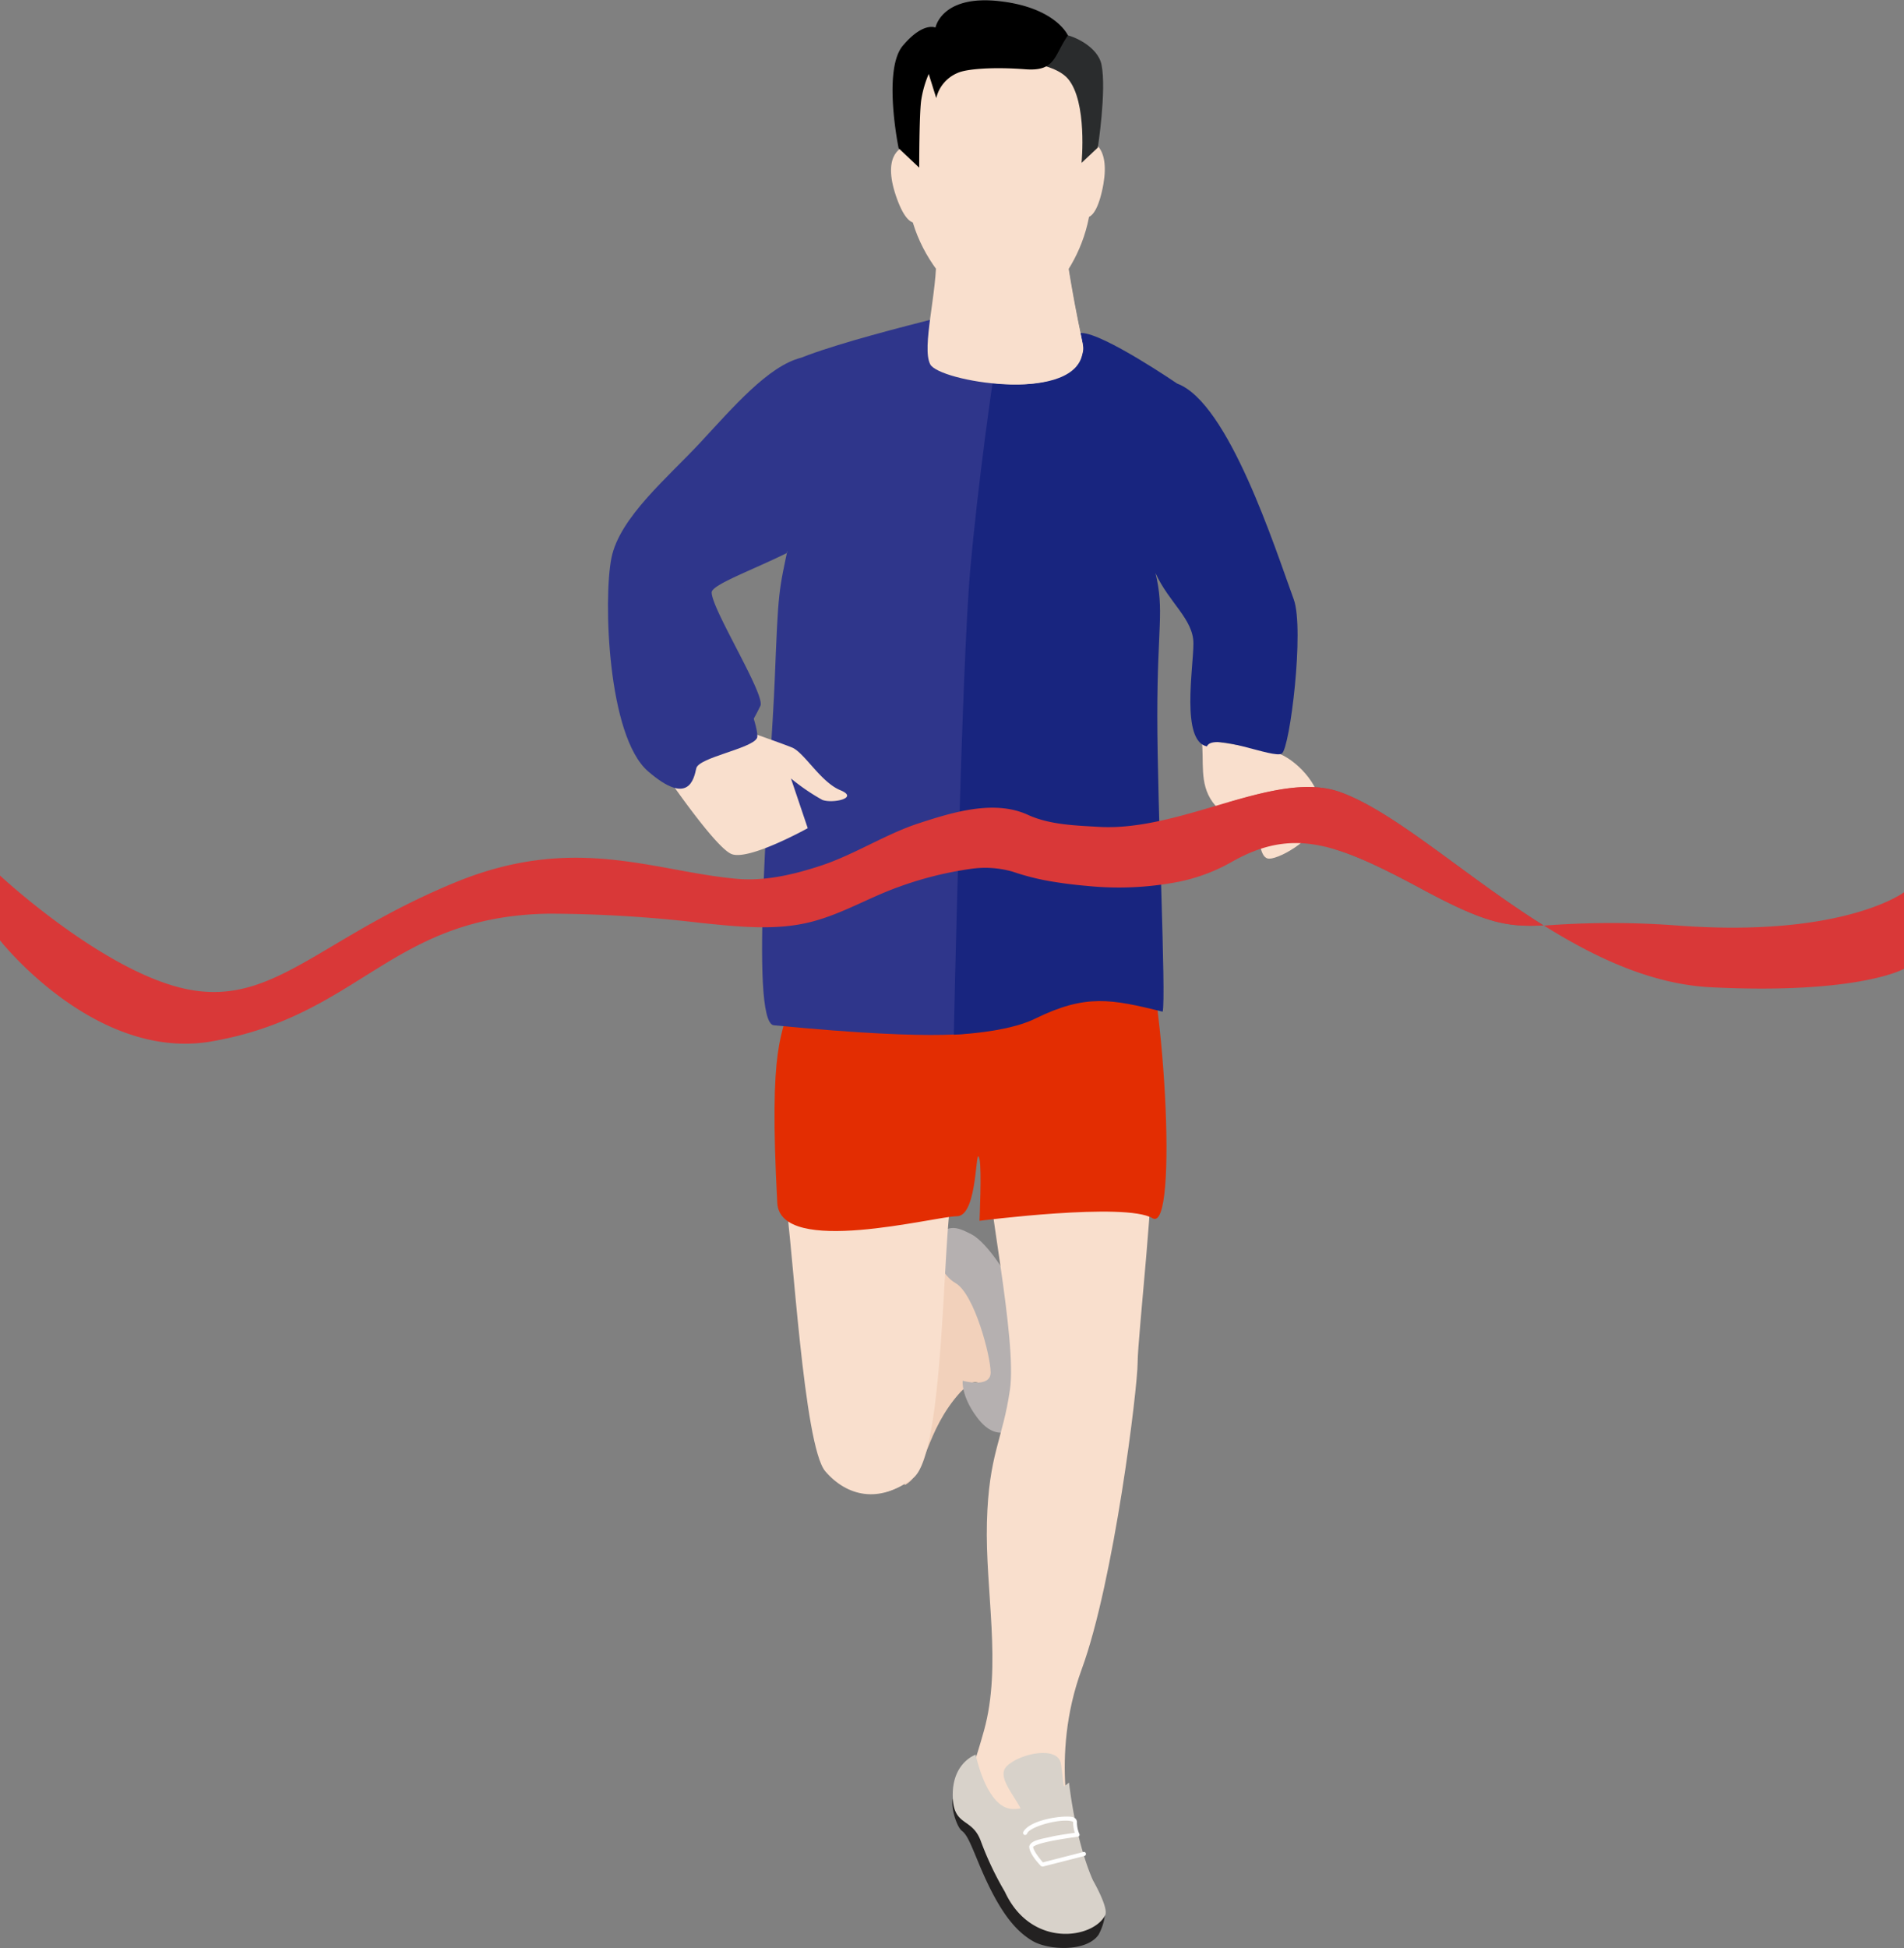 <svg xmlns="http://www.w3.org/2000/svg" viewBox="0 0 315.7 322.9"><rect x="0" y="0" width="315.7" height="322.9" fill="#808080" stroke="none"/><defs><style>.cls-1{fill:#f9dfcd;}.cls-2{fill:#f2d1bb;}.cls-3{fill:#b5b0b0;}.cls-4{fill:#232121;}.cls-5{fill:#d8d2ca;}.cls-6{fill:#fff;}.cls-7{fill:#e32d02;}.cls-8{fill:#2f368b;}.cls-9{fill:#18257f;}.cls-10{fill:#2a2c2d;}.cls-11{fill:#d93838;}.cls-12{fill:#a82d2d;opacity:0.58;}</style></defs><title>icona-home-3</title><g id="Livello_2" data-name="Livello 2"><g id="Livello_1-2" data-name="Livello 1"><path class="cls-1" d="M199.25,122.61c.45,3.6-.45,7.19,1.8,10.33s5.39,2.24,6.73,4,.9,5.39,2.69,5.39,8.53-3.59,8.53-8.07-4.49-8.54-7.18-9.43S199.25,122.61,199.25,122.61Z"></path><path class="cls-2" d="M150,246.17c3.59-1.79,3.29-8.86,9.27-15.44,2.25-2.17,2.7-2.51,5.69,1.08s3.59-12,0-15.56-8.38-7.77-11.37-5.39S150,246.17,150,246.17Z"></path><path class="cls-1" d="M130.25,199c1.2,7.19,3,40.69,6.59,44.88s9,5.39,14.36,1.2S156,202,157.78,197.81,130.25,199,130.25,199Z"></path><path class="cls-3" d="M154.49,205.6c2.69-2.7,3.89-2.4,6.59-1s6.72,7.63,7.62,10.77,3.74,16.75,2,19-5.09,5.39-8.68.6c-2.7-3.59-2.4-6.1-2.4-6.1s4.64,1.31,4.64-1.38-2.69-13-5.83-14.81S154.49,205.6,154.49,205.6Z"></path><path class="cls-1" d="M158,197.7c1-2.24-6.95-1.74-14.54-.79.09,14.68.84,37.91,2.89,50.5a12.2,12.2,0,0,0,5.07-2.43C156.85,240.79,156.24,201.89,158,197.7Z"></path><path class="cls-1" d="M163.67,191.5c-.29,6,5,30.46,3.79,38.84s-3.52,10.67-3.82,22,2.51,23.73-.48,34.5S159,296.44,162,300.34s15,11.37,15.86,5.09c.15-1.07-3.89-14.06,1.49-28.72s9.28-46.68,9.28-50.86,3.07-31.22,2.17-34.52S163.67,191.5,163.67,191.5Z"></path><path class="cls-4" d="M158,298.06c-.42,1.48.64,4.77,1.48,5.41s1.35,1.87,2.76,5.29c3.29,7.95,6,11.19,8.91,12.94,2.64,1.59,9,1.9,11-1a9.21,9.21,0,0,0,1.06-3.29Z"></path><path class="cls-5" d="M166.61,313.57c4.38,9.47,14.7,7.77,16.64,3.88.6-1.21-2-5.72-2-5.72s-2.69-5.48-4-16.25c0,0-6.8,5.52-10.39,4.17s-5.08-8.8-5.08-8.8-3.81,1.26-3.81,6.65,3.17,3.63,4.65,7.66A52.25,52.25,0,0,0,166.61,313.57Z"></path><path class="cls-5" d="M169.79,301.56c0-2.55-5-6.68-2.86-8.8s8.58-3.5,9-.31.95,7.52.95,7.52Z"></path><path class="cls-6" d="M172.58,309.28s-1.88-1.84-1.93-3.2h0c.28-1.12,2.18-1.25,4.12-1.73h0c1.39-.26,2.77-.45,3.45-.54h0a5.84,5.84,0,0,1-.29-1.83h0l-.19-.08h0a3.3,3.3,0,0,0-1-.11h0c-2.11-.05-6.1,1.11-6.46,2.17h0a.34.34,0,0,1-.45.17h0a.34.34,0,0,1-.17-.45h0c.85-1.67,4.76-2.52,7.08-2.57h0c.87,0,1.7,0,1.83.87h0a4.83,4.83,0,0,0,.39,2h0a.29.29,0,0,1,0,.3h0a.33.33,0,0,1-.26.18h0s-5.93.74-7.23,1.55h0l-.17.1h0c0,.64,1.2,2.12,1.62,2.59h0l6.73-1.72a.33.33,0,0,1,.4.25h0a.34.34,0,0,1-.24.41h0l-6.92,1.77-.33-.1Z"></path><path class="cls-7" d="M131.45,164.8c-1.8,7.18-4,7.74-2.57,34.59.47,9,26.21,2.21,29.79,2.21s3-12.57,3.74-9.42c.39,1.56,0,10.18,0,10.18s24.2-3.12,28.68-.43,1.79-40.81-2.25-48.89C185.37,146.18,131.45,164.8,131.45,164.8Z"></path><path class="cls-8" d="M129.06,63c-5.35-2.67,21.54-9,30.51-11.36l10.18,13.76s-3.07,55.72-4.87,72.48S162.12,171,162.12,171s-4.49,1.79-33.81-1.05c-4.17-.41-.45-42.34.15-57.29s.6-14.37,2.39-22.75C136.52,63.47,131.45,64.18,129.06,63Z"></path><path class="cls-9" d="M214.51,99.34c-3.1-8.47-10.8-32.62-19.33-35.76,0,0-12.27-8.38-15.86-8.38s-9.27,4.71-14.66,7.7c0,0-2.47,16.6-3.81,31.86-1.4,15.91-2.7,76.75-2.7,76.75s8.7-.31,13.4-2.62c8.52-4.19,12.71-3.28,21.23-1.2.6-2.24-.89-34.1-.89-49.06s1.2-17.36-.3-23.64c2.24,4.93,6.29,7.63,6.29,11.67s-2.1,16.15,2.23,17.06c1.06-2.4,11.08,2.09,12.43,1.19S216.31,104.26,214.51,99.34Z"></path><path class="cls-1" d="M120.63,120c1.62.67,8.67,3.08,10.7,3.91s4.75,5.74,8,7.07-1.39,2.26-3,1.6a34.9,34.9,0,0,1-5.18-3.54l2.78,8.24s-9.8,5.45-12.65,4.28-11.68-14.25-11.68-14.25Z"></path><path class="cls-1" d="M155.24,42c.2,6.44-2.47,15.57-1,18.39s23,6.44,25.13-1.35c.7-2.53-.07-.2-2.91-18.7C176,37.89,155.24,42,155.24,42Z"></path><path class="cls-1" d="M179.33,59.05c.67-2.54-.07-.82-2.91-19.32-.39-2.46-21.18,3.32-21.18,3.32.26,1.42,5.61.32,5.58,1.75,2.05,2.32.72,3.41,2.54,4.24,2.26,1-.28,14.13,1.45,14.46C172.52,64.4,178.42,62.47,179.33,59.05Z"></path><path class="cls-1" d="M180.83,30.17c.42,13.1-9.4,22.39-14.41,22.71-3.67.22-15.57-8.61-16-21.7s-5.17-24.35,13.46-25.7C182.11,4.15,180.39,17.07,180.83,30.17Z"></path><path class="cls-1" d="M150.73,24.14c-1.83.12-4.44,2.12-2,8.82s4.53,2.91,4.53,2.91Z"></path><path class="cls-1" d="M181,30.39c-.41-12.66,1.17-25.16-15.22-24.77-1.86,7.72-1.66,16.57-1,26.84.45,7.18.58,14.63,2.17,20.58C172.06,52.34,181.44,43.21,181,30.39Z"></path><path class="cls-1" d="M179.66,23.23c1.82-.13,4.66,1.53,3.05,8.49s-4.12,3.47-4.12,3.47Z"></path><path class="cls-10" d="M176.32,5.69c1.77.25,5.75,2.08,6.33,5.07.84,4.25-.62,13.7-.62,13.7L179.33,27s1-10.11-2.26-13.95c-1.55-1.81-5-2.4-5-2.4Z"></path><path d="M177.07,5.87c-2.36,3.39-2,6-7.09,5.61s-9.68-.1-11.22.62a6,6,0,0,0-3.52,4.16l-1.25-4a18,18,0,0,0-1.25,4.37c-.33,2.36-.33,11.16-.33,11.16L149,24.57s-2.68-13,.7-17,5.41-3,5.41-3,1-5.41,10.47-4.39S177.07,5.87,177.07,5.87Z"></path><path class="cls-8" d="M132.8,59.31c-5.39,1.35-11.25,8.19-16.64,14s-13.43,12.45-14.78,19.18-.67,29.52,6.07,35.36,7.6,1.29,8-.5,9.17-3.25,10.06-5-7.43-21.22-8.32-23.91,18.7-7.26,20-12.2S132.8,59.31,132.8,59.31Z"></path><path class="cls-8" d="M118,98.2c0-1.26,6.55-3.62,12.41-6.5.7-1.46,1.87-11.58,1.59-11.85-2.76-2.75-15.69,9.25-18.09,15.53s6.11,24.14,9.7,26.54l.22-.9a36.1,36.1,0,0,0,2.24-4C127,115.26,118,101,118,98.2Z"></path><path class="cls-11" d="M315.7,160.59s-7.49,4.28-32,3.06c-9.76-.49-19.06-4.83-27.69-10.22l-.06,0H256a145.47,145.47,0,0,1,22.36,0c27.41,2,37.35-5.53,37.35-5.53Z"></path><path class="cls-12" d="M222.3,131.33c9.1,3.32,20.58,13.89,33.62,22.06-6,.27-9.49-.25-20.32-6.11-5.63-3-10.15-5.26-14.19-6.48A99,99,0,0,0,203.64,133C210.51,131,217,129.39,222.3,131.33Z"></path><path class="cls-11" d="M222.3,131.33c-5.31-1.94-11.79-.35-18.67,1.65s-14.41,4.49-21.42,4.08c-3.9-.23-8.18-.34-11.79-2-5.61-2.56-12.5-.4-18,1.38s-10.57,5.12-16.16,7c-4.45,1.47-9.27,2.65-14,2.24-13.91-1.23-27-7.57-46.84.61-22.17,9.14-29.87,20.25-43.78,17.8S0,145.13,0,145.13v10.74s15.7,20,34.92,16.78c24.85-4.23,29.79-20.78,56.1-21.2A218.85,218.85,0,0,1,116.36,153c6,.6,12.36,1.33,18.29-.23,5.08-1.33,9.44-4,14.35-5.75a58.51,58.51,0,0,1,12-3,16.45,16.45,0,0,1,6.95.48,40.46,40.46,0,0,0,5.82,1.51q3.18.56,6.4.83a52.15,52.15,0,0,0,15.12-.65A29.65,29.65,0,0,0,204,143c6.18-3.56,11.24-4.05,17.42-2.19,4,1.22,8.56,3.44,14.19,6.48,10.83,5.86,14.3,6.38,20.32,6.11C242.88,145.22,231.4,134.65,222.3,131.33Z"></path></g></g></svg>
